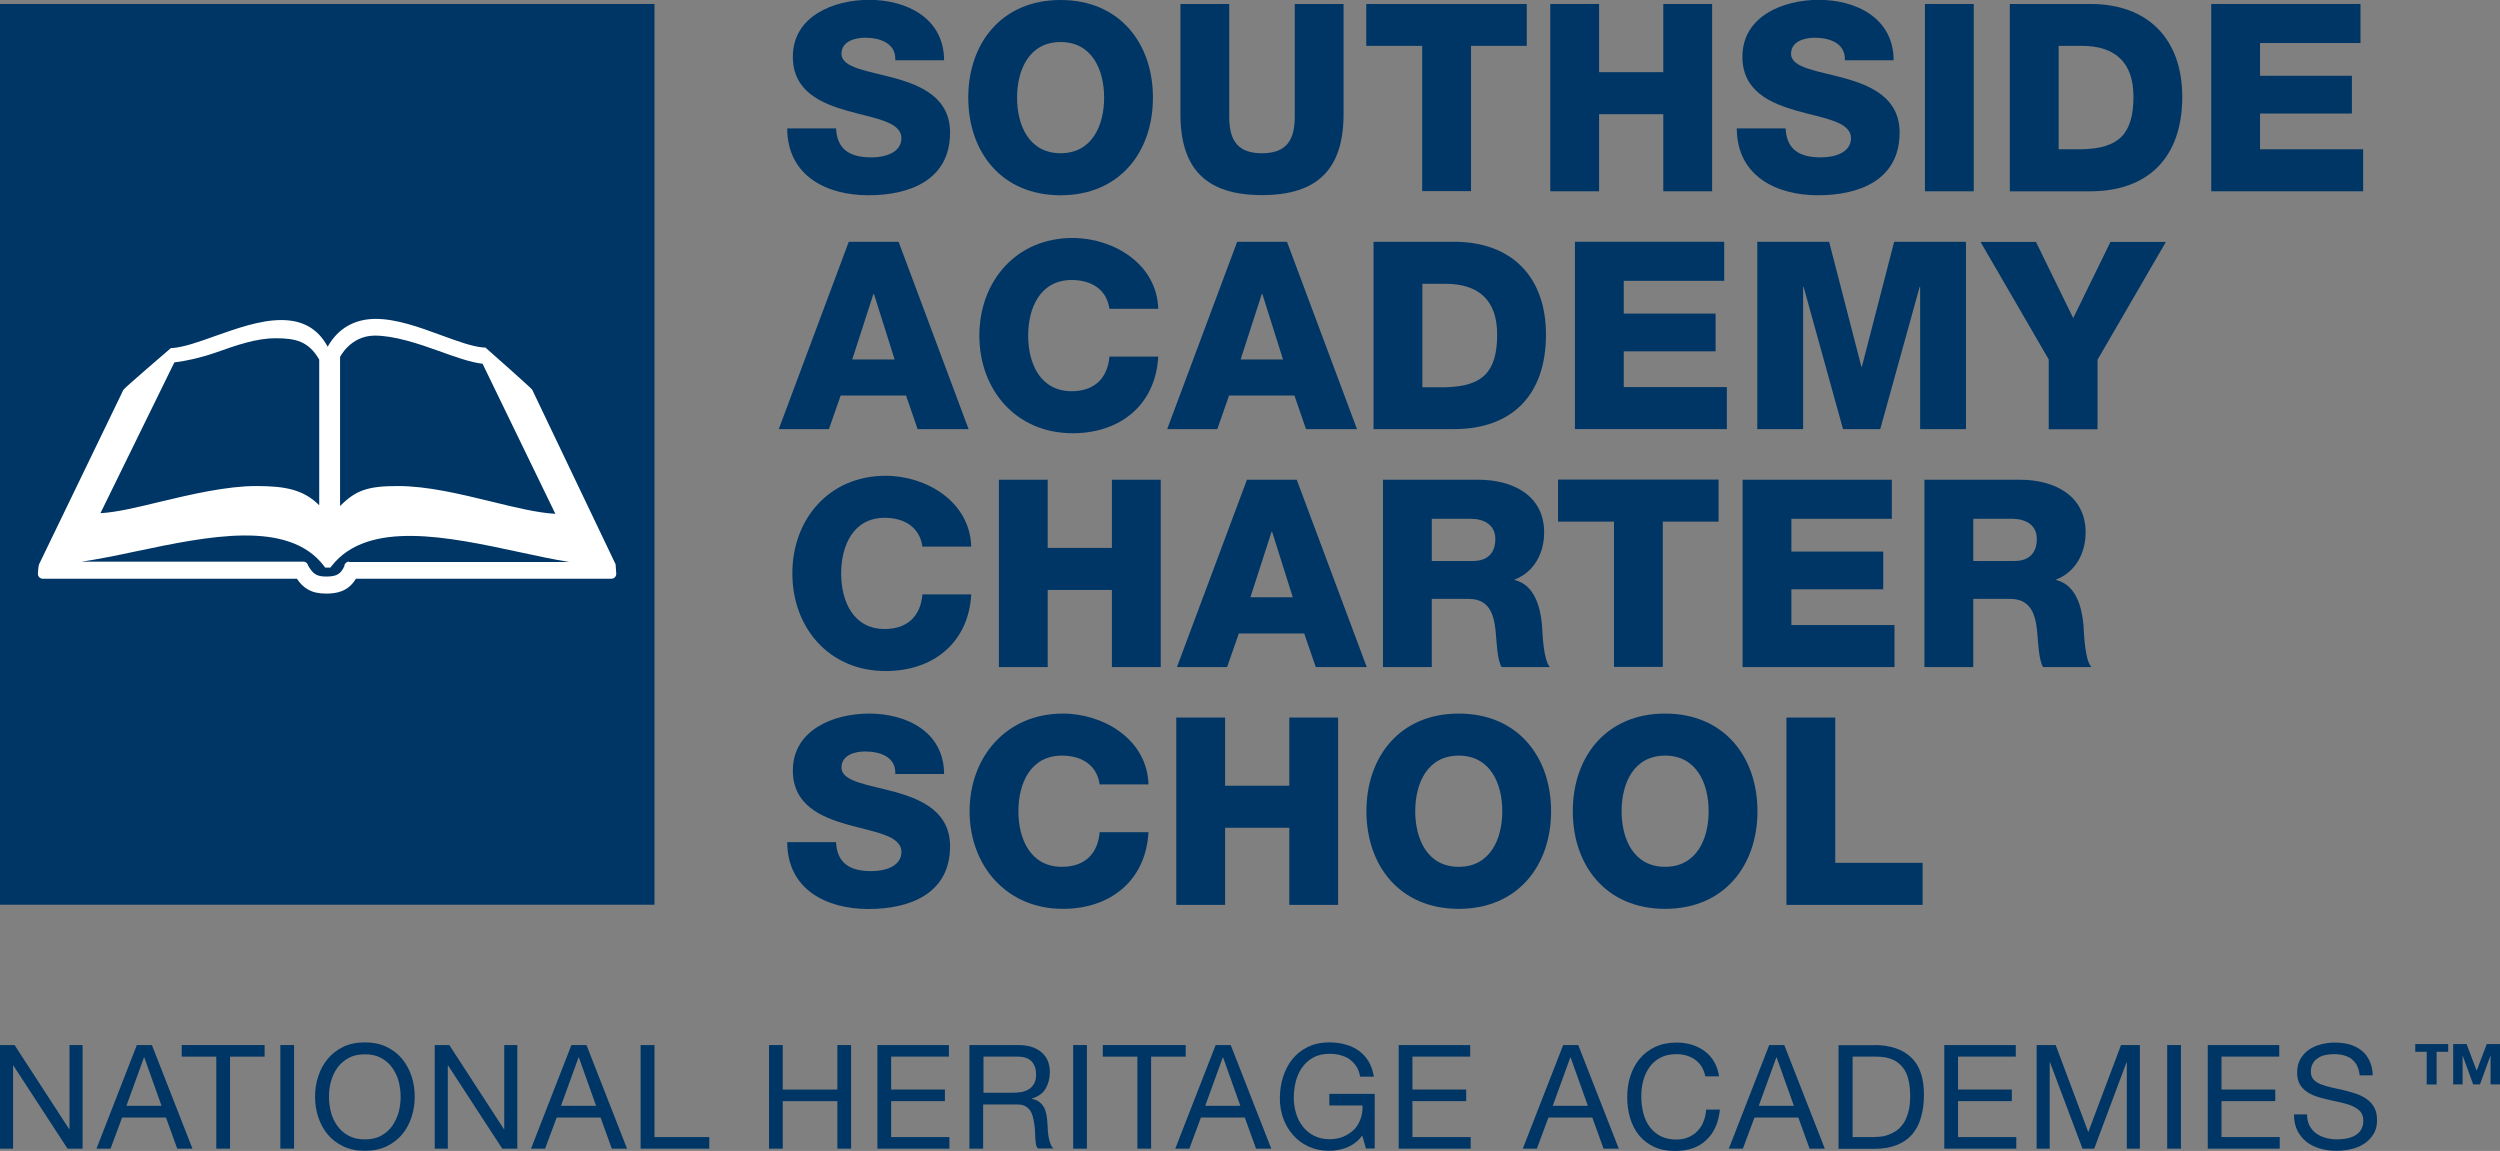 <?xml version="1.0" encoding="UTF-8"?><svg id="Layer_1" xmlns="http://www.w3.org/2000/svg" width="151.07" height="69.55" viewBox="0 0 151.07 69.55"><rect x="0" y="0" width="151.07" height="69.55" fill="#808080" stroke="none"/><defs><style>.cls-1{fill:#fff;}.cls-2{fill:#003665;}</style></defs><rect class="cls-2" y=".24" width="39.55" height="54.43"/><path class="cls-1" d="M21.09,33.94c-.14,0-.26.1-.28.24v.02c-.21.49-.47.64-1.1.64-.59,0-.8-.17-1.09-.66h0c-.03-.14-.14-.24-.28-.24H4.93c1.02-.15,2.15-.38,3.32-.63,4.29-.9,9.16-1.93,11.32.88l.08.11h.31l.08-.1c2.2-2.8,7.05-1.76,11.33-.84,1.06.23,2.09.45,3.03.6h-13.3ZM10.54,21.9c.71-.09,1.56-.27,2.48-.59,1.25-.44,2.44-.87,3.64-.87s1.99.18,2.63,1.29v8.8c-.95-.94-2.03-1.16-3.81-1.16s-3.96.51-5.8.95c-1.35.33-2.64.64-3.61.69l4.47-9.12ZM22.62,20.28c1.18-.01,2.68.49,3.9.93.94.34,1.91.69,2.64.77l4.4,9.07c-1.08-.06-2.44-.39-3.86-.74-1.9-.46-3.86-.94-5.67-.94s-2.54.26-3.48,1.21v-9.01s.62-1.27,2.07-1.29ZM37.2,34.1l-5.04-10.55c-.05-.1-2.83-2.55-2.83-2.55h-.12c-.7-.06-1.61-.4-2.57-.75-1.25-.46-2.67-.98-3.93-.98s-2.27.55-2.91,1.68c-.58-1.08-1.5-1.61-2.8-1.61s-2.73.52-4.01.97c-.95.34-1.85.66-2.54.72h-.12s-2.82,2.42-2.87,2.52l-5.1,10.55c-.04.09-.07.48-.07.58,0,.16.13.29.29.29h15.36c.37.55.84.9,1.76.9.63,0,1.33-.11,1.81-.9h15.44c.16,0,.29-.13.29-.29"/><path class="cls-2" d="M50.52,7.75c.06,1.33.89,1.76,2.14,1.76.89,0,1.81-.32,1.81-1.16,0-1-1.62-1.19-3.25-1.65-1.62-.46-3.31-1.19-3.31-3.27,0-2.47,2.49-3.44,4.61-3.44,2.25,0,4.52,1.09,4.53,3.65h-2.95c.05-1.03-.92-1.36-1.82-1.36-.63,0-1.43.22-1.43.97,0,.87,1.63,1.03,3.28,1.49,1.63.46,3.28,1.22,3.28,3.27,0,2.87-2.44,3.79-4.93,3.79s-4.9-1.14-4.91-4.04h2.95Z"/><path class="cls-2" d="M64.09,0c3.57,0,5.58,2.62,5.58,5.9s-2.01,5.9-5.58,5.9-5.58-2.62-5.58-5.9,2.01-5.9,5.58-5.9ZM64.09,9.26c1.9,0,2.63-1.68,2.63-3.36s-.73-3.36-2.63-3.36-2.63,1.68-2.63,3.36.73,3.36,2.63,3.36Z"/><path class="cls-2" d="M81.19,6.88c0,3.28-1.51,4.91-4.93,4.91s-4.93-1.63-4.93-4.91V.24h2.95v6.82c0,1.46.54,2.2,1.98,2.2s1.98-.75,1.98-2.2V.24h2.95v6.64Z"/><path class="cls-2" d="M92.27,2.77h-3.38v8.78h-2.95V2.77h-3.38V.24h9.7v2.54Z"/><path class="cls-2" d="M93.68.24h2.95v4.12h3.88V.24h2.95v11.32h-2.95v-4.66h-3.88v4.66h-2.95V.24Z"/><path class="cls-2" d="M107.9,7.75c.06,1.33.89,1.76,2.14,1.76.89,0,1.81-.32,1.81-1.16,0-1-1.62-1.19-3.25-1.65-1.62-.46-3.31-1.19-3.31-3.27,0-2.47,2.49-3.44,4.61-3.44,2.25,0,4.52,1.09,4.53,3.65h-2.95c.05-1.03-.92-1.36-1.82-1.36-.63,0-1.43.22-1.43.97,0,.87,1.63,1.03,3.28,1.49,1.63.46,3.28,1.22,3.28,3.27,0,2.87-2.44,3.79-4.93,3.79s-4.9-1.14-4.91-4.04h2.95Z"/><path class="cls-2" d="M116.32.24h2.95v11.32h-2.95V.24Z"/><path class="cls-2" d="M121.45.24h4.87c3.47,0,5.55,2.11,5.55,5.61,0,3.71-2.11,5.71-5.55,5.71h-4.87V.24ZM124.4,9.02h1.4c2.24-.05,3.12-.92,3.12-3.19,0-2.06-1.11-3.06-3.12-3.06h-1.4v6.25Z"/><path class="cls-2" d="M133.62.24h9.02v2.36h-6.07v1.98h5.55v2.28h-5.55v2.16h6.23v2.54h-9.18V.24Z"/><path class="cls-2" d="M51.3,14.61h3l4.23,11.32h-3.08l-.7-2.03h-3.95l-.71,2.03h-3.03l4.23-11.32ZM51.49,21.72h2.57l-1.25-3.96h-.03l-1.28,3.96Z"/><path class="cls-2" d="M67.04,18.66c-.16-1.14-1.05-1.74-2.28-1.74-1.9,0-2.63,1.68-2.63,3.36s.73,3.36,2.63,3.36c1.38,0,2.17-.79,2.28-2.09h2.95c-.16,2.92-2.3,4.63-5.17,4.63-3.42,0-5.64-2.62-5.64-5.9s2.22-5.9,5.64-5.9c2.44,0,5.09,1.55,5.17,4.28h-2.95Z"/><path class="cls-2" d="M74.77,14.61h3l4.23,11.32h-3.08l-.7-2.03h-3.95l-.71,2.03h-3.03l4.23-11.32ZM74.96,21.72h2.57l-1.25-3.96h-.03l-1.28,3.96Z"/><path class="cls-2" d="M83,14.61h4.87c3.47,0,5.55,2.11,5.55,5.61,0,3.71-2.11,5.71-5.55,5.71h-4.87v-11.32ZM85.95,23.4h1.4c2.24-.05,3.12-.92,3.12-3.19,0-2.06-1.11-3.06-3.12-3.06h-1.4v6.25Z"/><path class="cls-2" d="M95.17,14.61h9.02v2.36h-6.07v1.98h5.55v2.28h-5.55v2.16h6.23v2.54h-9.18v-11.32Z"/><path class="cls-2" d="M106.19,14.61h4.34l1.95,7.55h.03l1.95-7.55h4.34v11.32h-2.77v-8.59h-.03l-2.38,8.59h-2.25l-2.38-8.59h-.03v8.59h-2.77v-11.32Z"/><path class="cls-2" d="M126.75,21.72v4.22h-2.95v-4.22l-4.12-7.1h3.35l2.25,4.6,2.25-4.6h3.35l-4.12,7.1Z"/><path class="cls-2" d="M55.74,33.03c-.16-1.14-1.05-1.74-2.28-1.74-1.9,0-2.63,1.68-2.63,3.36s.73,3.36,2.63,3.36c1.38,0,2.17-.79,2.28-2.09h2.95c-.16,2.92-2.3,4.63-5.17,4.63-3.42,0-5.64-2.62-5.64-5.9s2.22-5.9,5.64-5.9c2.44,0,5.09,1.55,5.17,4.28h-2.95Z"/><path class="cls-2" d="M60.36,28.99h2.95v4.12h3.88v-4.12h2.95v11.32h-2.95v-4.66h-3.88v4.66h-2.95v-11.32Z"/><path class="cls-2" d="M75.36,28.99h3l4.23,11.32h-3.08l-.7-2.03h-3.95l-.71,2.03h-3.03l4.23-11.32ZM75.55,36.09h2.57l-1.25-3.96h-.03l-1.28,3.96Z"/><path class="cls-2" d="M83.58,28.99h5.77c2,0,3.96.9,3.96,3.19,0,1.22-.59,2.38-1.78,2.84v.03c1.2.29,1.55,1.63,1.65,2.71.03.48.08,2.14.48,2.55h-2.92c-.25-.38-.3-1.49-.33-1.81-.08-1.14-.27-2.31-1.65-2.31h-2.24v4.12h-2.95v-11.32ZM86.53,33.9h2.47c.89,0,1.36-.48,1.36-1.33s-.67-1.22-1.49-1.22h-2.35v2.55Z"/><path class="cls-2" d="M103.86,31.52h-3.38v8.78h-2.95v-8.78h-3.38v-2.54h9.7v2.54Z"/><path class="cls-2" d="M105.3,28.99h9.02v2.36h-6.07v1.98h5.55v2.28h-5.55v2.16h6.23v2.54h-9.18v-11.32Z"/><path class="cls-2" d="M116.3,28.99h5.77c2,0,3.96.9,3.96,3.19,0,1.22-.59,2.38-1.78,2.84v.03c1.2.29,1.55,1.63,1.65,2.71.03.48.08,2.14.48,2.55h-2.92c-.25-.38-.3-1.49-.33-1.81-.08-1.14-.27-2.31-1.65-2.31h-2.24v4.12h-2.95v-11.32ZM119.25,33.9h2.47c.89,0,1.36-.48,1.36-1.33s-.67-1.22-1.49-1.22h-2.35v2.55Z"/><path class="cls-2" d="M50.52,50.88c.06,1.33.89,1.76,2.14,1.76.89,0,1.81-.32,1.81-1.16,0-1-1.62-1.19-3.25-1.65-1.62-.46-3.31-1.19-3.31-3.27,0-2.47,2.49-3.44,4.61-3.44,2.25,0,4.52,1.09,4.53,3.65h-2.95c.05-1.03-.92-1.36-1.82-1.36-.63,0-1.43.22-1.43.97,0,.87,1.63,1.03,3.28,1.49,1.63.46,3.28,1.22,3.28,3.27,0,2.87-2.44,3.79-4.93,3.79s-4.9-1.14-4.91-4.04h2.95Z"/><path class="cls-2" d="M66.45,47.4c-.16-1.14-1.05-1.74-2.28-1.74-1.9,0-2.63,1.68-2.63,3.36s.73,3.36,2.63,3.36c1.38,0,2.17-.79,2.28-2.09h2.95c-.16,2.92-2.3,4.63-5.17,4.63-3.42,0-5.64-2.62-5.64-5.9s2.22-5.9,5.64-5.9c2.44,0,5.09,1.55,5.17,4.28h-2.95Z"/><path class="cls-2" d="M71.08,43.36h2.95v4.12h3.88v-4.12h2.95v11.32h-2.95v-4.66h-3.88v4.66h-2.95v-11.32Z"/><path class="cls-2" d="M88.15,43.12c3.57,0,5.58,2.62,5.58,5.9s-2.01,5.9-5.58,5.9-5.58-2.62-5.58-5.9,2.01-5.9,5.58-5.9ZM88.15,52.38c1.9,0,2.63-1.68,2.63-3.36s-.73-3.36-2.63-3.36-2.63,1.68-2.63,3.36.73,3.36,2.63,3.36Z"/><path class="cls-2" d="M100.62,43.12c3.57,0,5.58,2.62,5.58,5.9s-2.01,5.9-5.58,5.9-5.58-2.62-5.58-5.9,2.01-5.9,5.58-5.9ZM100.62,52.38c1.9,0,2.63-1.68,2.63-3.36s-.73-3.36-2.63-3.36-2.63,1.68-2.63,3.36.73,3.36,2.63,3.36Z"/><path class="cls-2" d="M107.95,43.36h2.95v8.78h5.28v2.54h-8.23v-11.32Z"/><path class="cls-2" d="M147.24,63.56v1.97h-.6v-1.97h-.69v-.47h1.99v.47h-.69ZM150.5,65.53v-1.73h-.01l-.63,1.73h-.41l-.63-1.73h-.01v1.73h-.57v-2.44h.81l.61,1.61.61-1.61h.8v2.44h-.57Z"/><path class="cls-2" d="M.88,63.15l3.3,5.08h.02v-5.08h.79v6.26h-.91l-3.27-5.02h-.02v5.02h-.79v-6.26h.88Z"/><path class="cls-2" d="M9.18,63.15l2.45,6.26h-.92l-.68-1.88h-2.65l-.7,1.88h-.85l2.44-6.26h.92ZM9.76,66.82l-1.04-2.92h-.02l-1.06,2.92h2.12Z"/><path class="cls-2" d="M10.98,63.85v-.7h5.01v.7h-2.09v5.56h-.83v-5.56h-2.09Z"/><path class="cls-2" d="M17.77,63.15v6.26h-.83v-6.26h.83Z"/><path class="cls-2" d="M19.23,65.04c.13-.39.31-.74.57-1.05.25-.3.56-.55.94-.73.37-.18.81-.27,1.31-.27s.93.09,1.31.27c.37.18.69.42.94.73.25.3.44.65.57,1.05.13.39.19.8.19,1.23s-.06.84-.19,1.23c-.13.39-.31.74-.57,1.05-.25.3-.56.54-.94.72-.37.18-.81.27-1.31.27s-.93-.09-1.31-.27-.69-.42-.94-.72-.44-.65-.57-1.05c-.13-.39-.19-.8-.19-1.23s.06-.84.19-1.23ZM20,67.21c.08.31.21.58.39.83.18.25.4.44.68.59.27.15.6.22.98.22s.71-.07.98-.22c.27-.15.5-.35.67-.59.17-.25.3-.52.39-.83.08-.31.12-.62.12-.93s-.04-.63-.12-.93c-.08-.31-.21-.58-.39-.83-.17-.25-.4-.44-.67-.59-.28-.15-.6-.22-.98-.22s-.71.07-.98.22c-.28.15-.5.35-.68.59-.18.25-.3.52-.39.83s-.12.62-.12.93.04.63.12.93Z"/><path class="cls-2" d="M27.15,63.15l3.3,5.08h.02v-5.08h.79v6.26h-.91l-3.27-5.02h-.02v5.02h-.79v-6.26h.88Z"/><path class="cls-2" d="M35.44,63.15l2.45,6.26h-.92l-.68-1.88h-2.65l-.7,1.88h-.85l2.44-6.26h.92ZM36.02,66.82l-1.04-2.92h-.02l-1.06,2.92h2.12Z"/><path class="cls-2" d="M39.55,63.15v5.56h3.31v.7h-4.15v-6.26h.83Z"/><path class="cls-2" d="M47.3,63.15v2.69h3.3v-2.69h.83v6.26h-.83v-2.87h-3.3v2.87h-.83v-6.26h.83Z"/><path class="cls-2" d="M57.34,63.15v.7h-3.49v1.99h3.25v.7h-3.25v2.17h3.52v.7h-4.35v-6.26h4.32Z"/><path class="cls-2" d="M61.54,63.15c.6,0,1.06.15,1.4.44.34.29.5.69.5,1.2,0,.38-.09.71-.26,1-.17.29-.45.48-.83.59v.02c.18.04.33.09.44.18.11.08.2.18.27.29.07.11.12.24.15.38.03.14.06.29.07.44.01.15.02.31.03.46,0,.16.02.31.04.46.02.15.06.3.1.43.04.14.11.26.2.36h-.93c-.06-.06-.1-.15-.12-.26s-.03-.24-.04-.37c0-.14-.01-.28-.02-.44,0-.16-.02-.31-.05-.46-.02-.15-.05-.3-.09-.43s-.09-.26-.17-.36c-.08-.1-.17-.18-.3-.25s-.29-.09-.49-.09h-2.03v2.67h-.83v-6.26h2.95ZM61.71,65.99c.18-.03.33-.09.46-.17.13-.08.24-.2.32-.34s.12-.33.12-.56c0-.32-.09-.57-.26-.77-.18-.2-.46-.3-.85-.3h-2.07v2.18h1.74c.19,0,.38-.01.55-.04Z"/><path class="cls-2" d="M65.68,63.15v6.26h-.83v-6.26h.83Z"/><path class="cls-2" d="M66.64,63.85v-.7h5.01v.7h-2.09v5.56h-.83v-5.56h-2.09Z"/><path class="cls-2" d="M74.37,63.15l2.45,6.26h-.92l-.68-1.88h-2.65l-.7,1.88h-.85l2.44-6.26h.92ZM74.95,66.82l-1.04-2.92h-.02l-1.06,2.92h2.12Z"/><path class="cls-2" d="M81.42,69.33c-.36.14-.73.21-1.1.21-.47,0-.88-.09-1.25-.26s-.68-.4-.94-.7c-.26-.29-.45-.63-.59-1.01-.13-.38-.2-.77-.2-1.18,0-.46.06-.89.19-1.3.13-.41.31-.77.56-1.08.25-.31.56-.56.93-.74.37-.18.8-.28,1.3-.28.34,0,.66.04.96.12.3.08.57.2.81.37.24.17.44.38.6.64s.27.57.33.94h-.83c-.04-.24-.12-.45-.23-.62-.11-.17-.25-.31-.41-.43s-.35-.19-.56-.25c-.21-.06-.43-.08-.66-.08-.38,0-.71.08-.98.23s-.49.35-.67.6c-.17.25-.3.53-.38.85-.08.32-.12.64-.12.98s.05.64.14.94c.09.3.23.57.41.8.18.23.41.42.67.55s.57.21.92.21c.33,0,.62-.05.87-.16.25-.11.46-.25.64-.43s.3-.4.39-.65c.09-.25.13-.52.11-.8h-2v-.7h2.74v3.3h-.53l-.22-.78c-.25.33-.55.56-.91.71Z"/><path class="cls-2" d="M88.84,63.15v.7h-3.49v1.99h3.25v.7h-3.25v2.17h3.52v.7h-4.35v-6.26h4.32Z"/><path class="cls-2" d="M95.37,63.15l2.45,6.26h-.92l-.68-1.88h-2.65l-.7,1.88h-.85l2.44-6.26h.92ZM95.95,66.82l-1.04-2.92h-.02l-1.06,2.92h2.12Z"/><path class="cls-2" d="M102.43,64.03c-.32-.22-.7-.33-1.13-.33-.37,0-.69.07-.96.21-.27.14-.49.33-.66.57s-.3.51-.38.81c-.08.3-.12.62-.12.95,0,.36.04.69.12,1.01.08.32.21.6.38.83.17.24.39.43.66.57s.59.21.96.21c.27,0,.52-.05.73-.14.21-.09.4-.22.55-.38.15-.16.28-.35.36-.57.09-.22.14-.46.16-.72h.83c-.08.79-.35,1.4-.82,1.84-.46.44-1.09.66-1.89.66-.48,0-.91-.08-1.27-.25-.36-.17-.66-.4-.9-.69-.24-.29-.42-.64-.54-1.03-.12-.4-.18-.82-.18-1.28s.06-.88.19-1.28.32-.75.57-1.05c.25-.3.56-.53.93-.71.37-.17.8-.26,1.28-.26.33,0,.64.04.93.13s.55.22.78.39c.23.17.42.38.57.64.15.25.25.55.3.88h-.83c-.09-.44-.3-.78-.62-1Z"/><path class="cls-2" d="M107.82,63.15l2.45,6.26h-.92l-.68-1.88h-2.65l-.7,1.88h-.85l2.44-6.26h.92ZM108.4,66.82l-1.04-2.92h-.02l-1.06,2.92h2.12Z"/><path class="cls-2" d="M113.25,63.15c.96,0,1.71.25,2.23.74s.78,1.24.78,2.24c0,.53-.06.99-.18,1.4-.12.41-.3.75-.54,1.03-.25.28-.56.49-.94.64s-.83.22-1.35.22h-2.15v-6.26h2.15ZM113.32,68.7c.09,0,.21,0,.35-.02.14-.01.29-.05.45-.11.16-.06.31-.14.47-.24.16-.11.29-.25.42-.43s.22-.41.3-.68.12-.6.12-.99-.04-.71-.11-1c-.07-.3-.19-.55-.36-.75-.17-.21-.38-.37-.64-.47-.26-.11-.59-.16-.97-.16h-1.4v4.86h1.39Z"/><path class="cls-2" d="M121.81,63.15v.7h-3.49v1.99h3.25v.7h-3.25v2.17h3.52v.7h-4.35v-6.26h4.32Z"/><path class="cls-2" d="M124.22,63.15l1.97,5.26,1.98-5.26h1.14v6.26h-.79v-5.21h-.02l-1.95,5.21h-.71l-1.96-5.21h-.02v5.21h-.79v-6.26h1.14Z"/><path class="cls-2" d="M131.79,63.15v6.26h-.83v-6.26h.83Z"/><path class="cls-2" d="M137.73,63.15v.7h-3.49v1.99h3.25v.7h-3.25v2.17h3.52v.7h-4.35v-6.26h4.32Z"/><path class="cls-2" d="M142.12,64c-.28-.2-.63-.3-1.07-.3-.17,0-.35.02-.52.05-.17.04-.32.09-.45.18-.13.08-.24.19-.32.33s-.12.31-.12.51c0,.19.06.35.17.47s.27.22.46.29.41.14.64.19c.24.05.48.1.73.16.25.06.49.13.73.21.24.08.45.19.64.32.19.13.34.3.46.51.11.2.17.46.17.77,0,.33-.07.62-.22.85-.15.24-.34.43-.57.58s-.5.26-.78.32c-.29.07-.58.1-.86.1-.35,0-.68-.04-1-.13-.31-.09-.59-.22-.82-.4s-.42-.41-.56-.68c-.14-.28-.21-.61-.21-.99h.79c0,.26.05.49.15.68s.24.35.4.47c.17.12.36.21.58.27.22.06.45.09.68.09.19,0,.38-.02.57-.05.19-.04.36-.09.51-.18.15-.08.28-.2.37-.35.09-.15.14-.33.14-.56,0-.22-.06-.39-.17-.53-.11-.13-.27-.24-.46-.33s-.41-.15-.64-.21c-.24-.05-.48-.11-.73-.16-.25-.06-.49-.12-.73-.19-.24-.07-.45-.17-.64-.29-.19-.12-.34-.27-.46-.46-.11-.19-.17-.43-.17-.71,0-.32.06-.59.19-.82.13-.23.3-.42.51-.57.21-.15.46-.26.73-.33.27-.07.55-.11.84-.11.32,0,.62.04.89.11.27.08.52.2.72.36.21.16.37.37.49.62.12.25.19.54.2.89h-.79c-.05-.45-.21-.78-.49-.98Z"/></svg>